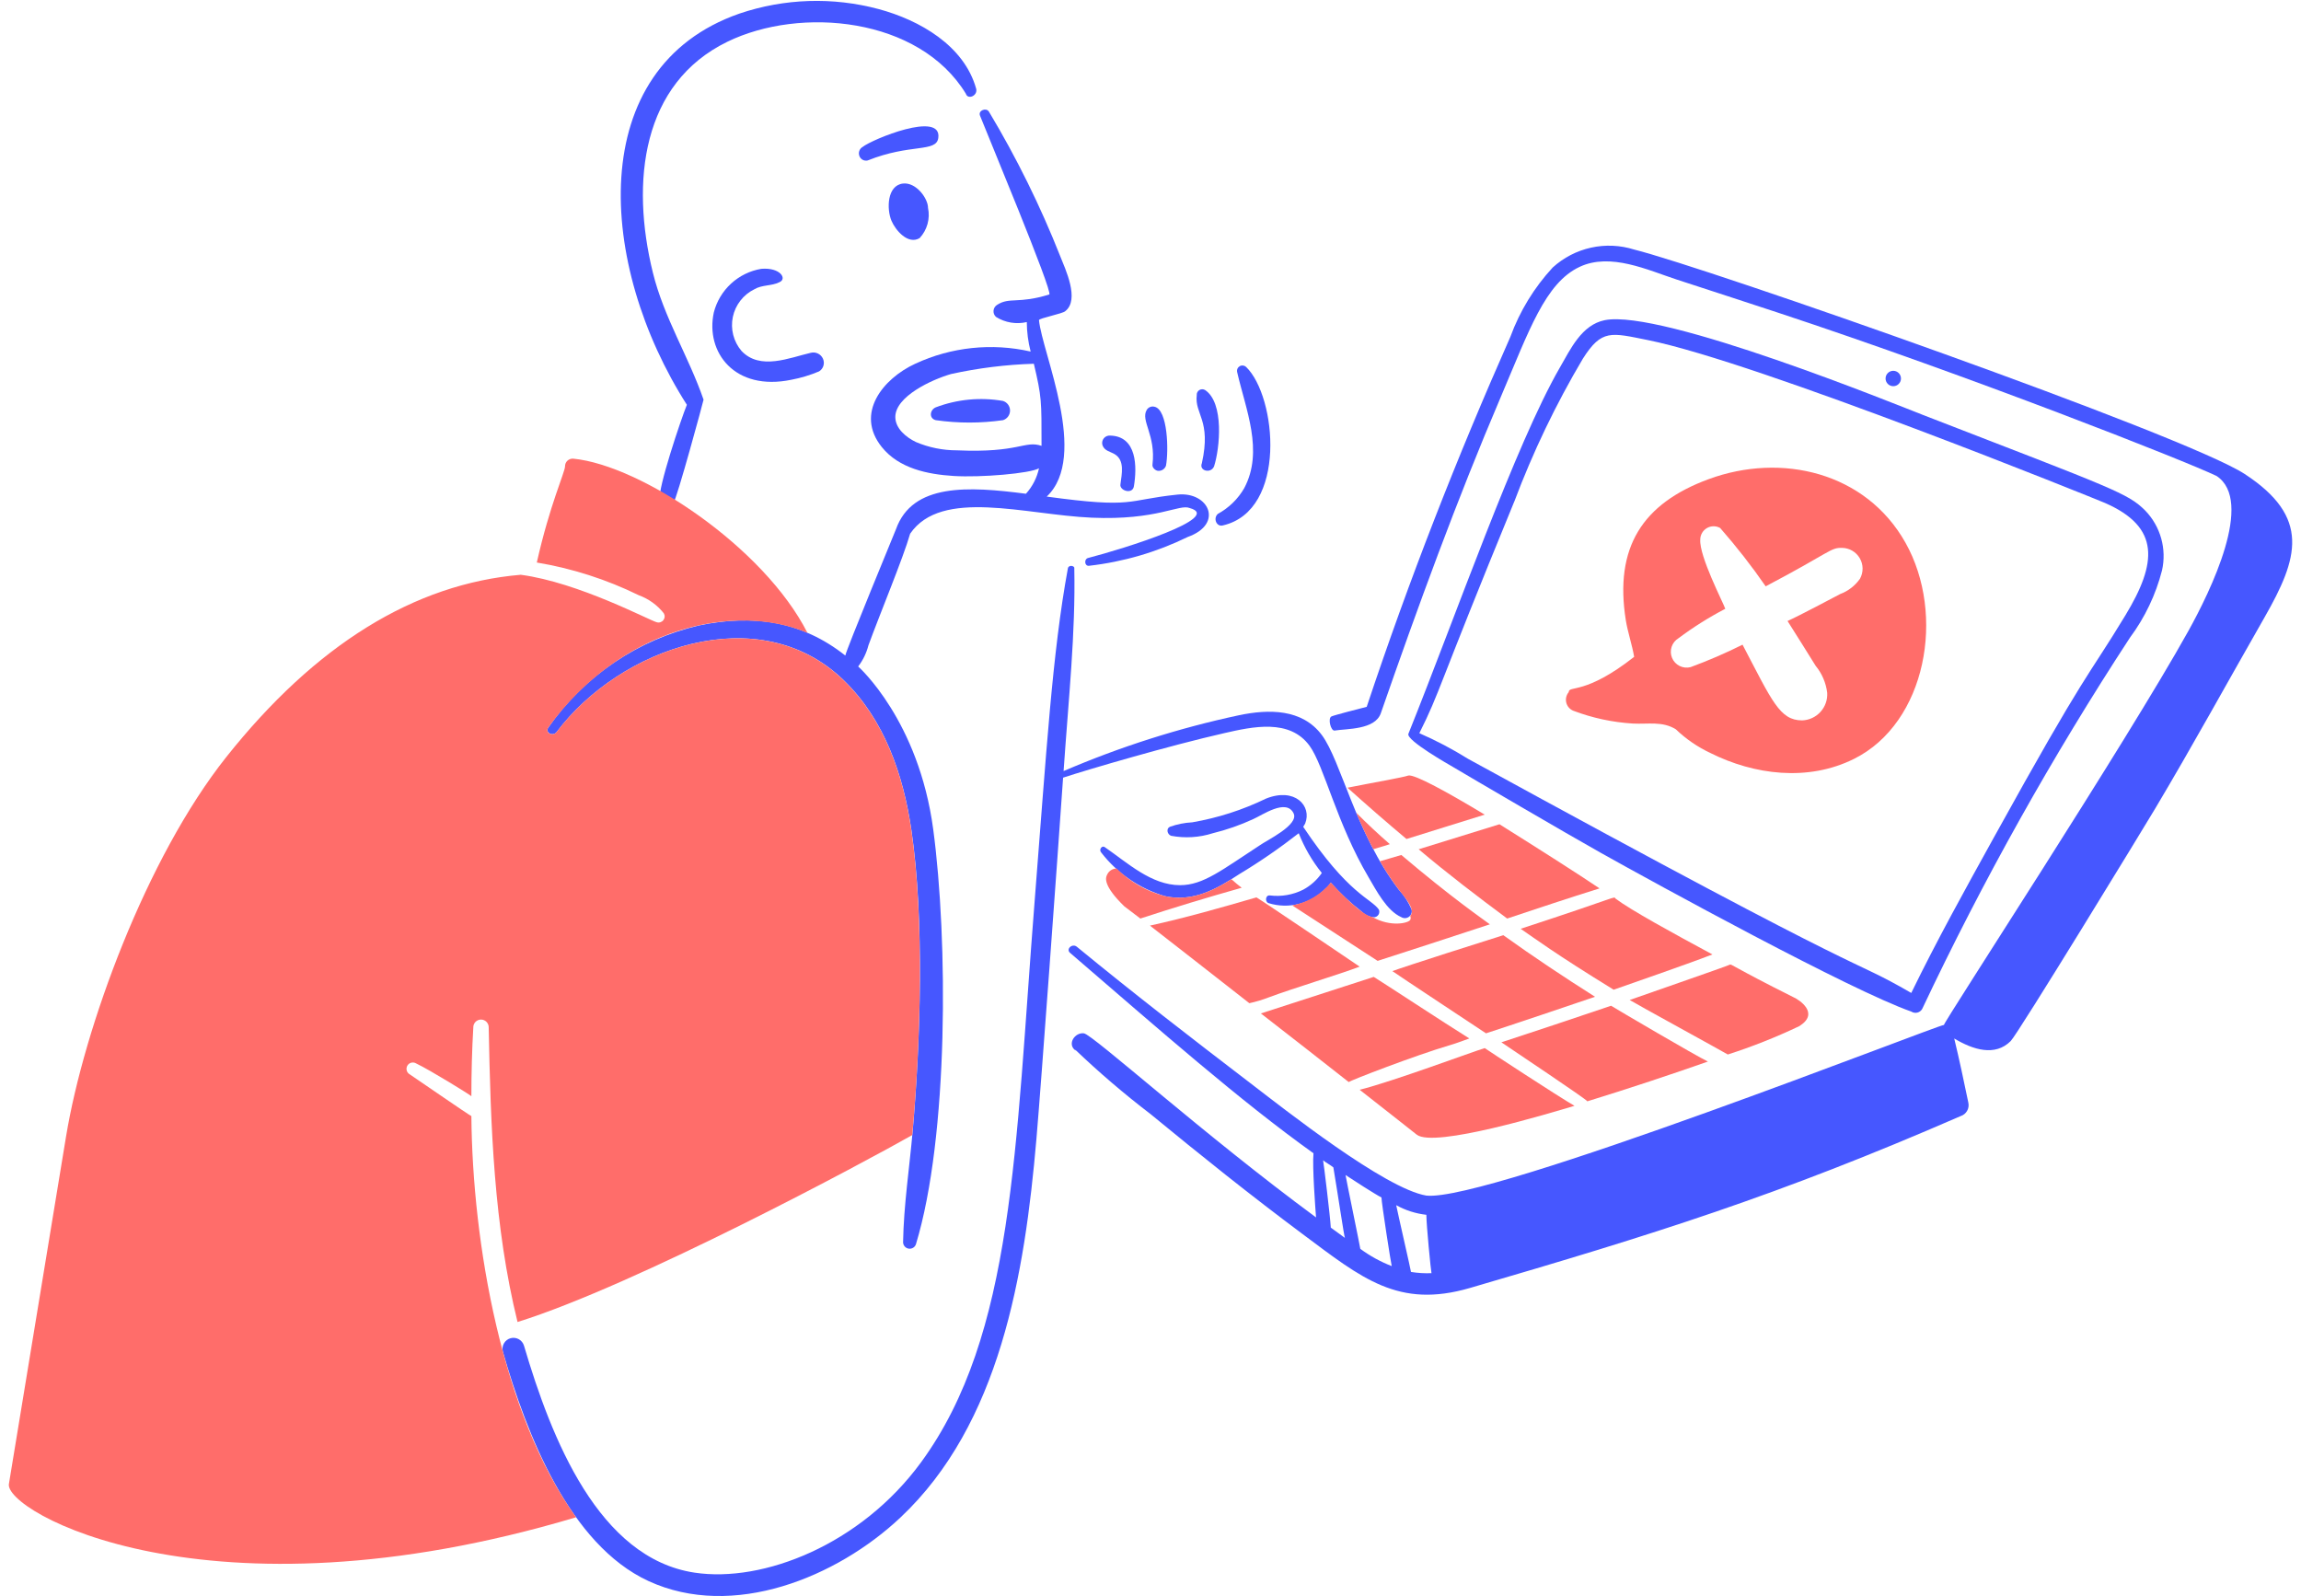 <svg width="235" height="163" viewBox="0 0 235 163" fill="none" xmlns="http://www.w3.org/2000/svg">
<path d="M99.692 9.049C98.464 4.654 93.923 2.053 89.735 0.927C85.056 -0.326 80.111 -0.166 75.522 1.386C59.618 6.917 61.041 27.098 70.15 41.341C69.561 42.782 67.138 49.987 67.4 50.97C67.437 51.109 67.51 51.236 67.611 51.339C67.712 51.441 67.838 51.516 67.976 51.556C68.115 51.595 68.261 51.598 68.401 51.564C68.541 51.531 68.67 51.461 68.775 51.363C69.111 51.026 71.868 40.86 71.854 40.817C70.331 36.411 67.803 32.429 66.679 27.848C64.38 18.52 65.575 8.51 74.278 4.267C81.745 0.626 93.875 1.749 98.644 9.572C98.844 10.227 99.892 9.769 99.692 9.049Z" fill="#4657FF"/>
<path d="M142.202 99.178C142.815 99.617 151.369 105.267 151.765 105.531C153.795 104.877 161.198 102.388 162.9 101.798C159.69 99.767 156.546 97.671 153.534 95.51C151.851 96.031 143.38 98.732 142.202 99.178Z" fill="#FF6D6A"/>
<path d="M147.965 106.776C148.682 106.566 149.341 106.318 150.061 106.055C147.639 104.549 141.153 100.287 140.301 99.768C138.468 100.357 129.167 103.37 128.774 103.501C131.917 105.924 135.062 108.411 137.747 110.51C137.812 110.378 144.606 107.761 147.965 106.776Z" fill="#FF6D6A"/>
<path d="M183.206 101.865C176.849 98.686 176.824 98.409 176.655 98.524C176.263 98.721 166.959 101.93 166.438 102.127C166.83 102.389 176.394 107.629 176.459 107.694C178.944 106.896 181.373 105.933 183.73 104.812C185.939 103.473 183.664 102.062 183.206 101.865Z" fill="#FF6D6A"/>
<path d="M129.56 101.866C132.159 100.896 136.758 99.522 138.861 98.721C138.738 98.636 128.696 91.837 128.315 91.647C124.713 92.695 121.045 93.743 117.442 94.53C119.866 96.428 123.6 99.31 127.595 102.455C128.264 102.31 128.921 102.113 129.56 101.866Z" fill="#FF6D6A"/>
<path d="M151.634 107.039C150.521 107.366 142.267 110.445 138.861 111.296C142.137 113.851 144.028 115.368 144.691 115.881C146.485 117.272 158.315 113.672 160.804 112.935C159.298 112.082 151.699 107.104 151.634 107.039Z" fill="#FF6D6A"/>
<path d="M144.887 86.734C147.833 89.223 150.849 91.521 153.927 93.808C157.07 92.76 160.215 91.712 163.359 90.729C161.131 89.223 157.005 86.603 153.14 84.18L144.887 86.734Z" fill="#FF6D6A"/>
<path d="M143.643 85.686C146.328 84.834 148.949 84.049 151.634 83.197C147.829 80.904 144.494 79.071 143.839 79.202C143.336 79.39 140.006 79.968 137.616 80.447C139.581 82.215 141.613 83.983 143.643 85.686Z" fill="#FF6D6A"/>
<path d="M164.537 102.715C162.441 103.435 154.975 105.924 153.336 106.449C154.581 107.3 162.051 112.279 162.115 112.475C166.371 111.165 170.695 109.724 174.429 108.414C173.184 107.824 165.061 103.043 164.537 102.715Z" fill="#FF6D6A"/>
<path d="M155.303 94.855C156.844 95.905 158.747 97.352 164.801 101.077C166.461 100.485 171.943 98.608 174.888 97.475C170.761 95.249 166.57 92.956 164.998 91.776C164.738 91.519 165.744 91.445 155.303 94.855Z" fill="#FF6D6A"/>
<path d="M124.909 53.656C131.486 52.118 130.387 40.503 127.267 37.476C127.181 37.395 127.071 37.343 126.954 37.328C126.836 37.314 126.717 37.338 126.614 37.397C126.511 37.456 126.429 37.546 126.382 37.655C126.334 37.764 126.323 37.885 126.35 38C127.209 41.782 129.095 46.053 127.071 49.856C126.435 50.96 125.505 51.867 124.385 52.476C123.861 52.935 124.25 53.852 124.909 53.656Z" fill="#4657FF"/>
<path d="M123.992 47.629C124.582 45.796 125.041 41.144 123.076 39.834C122.987 39.78 122.886 39.752 122.782 39.752C122.679 39.752 122.577 39.781 122.489 39.835C122.401 39.889 122.329 39.967 122.282 40.059C122.236 40.152 122.215 40.255 122.224 40.358C121.992 42.322 123.727 42.895 122.748 47.302C122.42 48.087 123.665 48.41 123.992 47.629Z" fill="#4657FF"/>
<path d="M119.08 47.563C119.366 46.066 119.277 41.813 117.901 41.538C117.752 41.5 117.595 41.511 117.453 41.57C117.312 41.629 117.193 41.732 117.115 41.864C116.462 42.953 118.058 44.43 117.704 47.433C117.638 47.761 118.032 48.087 118.294 48.087C118.464 48.097 118.633 48.051 118.774 47.956C118.916 47.862 119.024 47.724 119.08 47.563Z" fill="#4657FF"/>
<path d="M115.805 49.66C116.132 47.696 116.135 44.551 113.382 44.485C113.258 44.475 113.134 44.495 113.02 44.545C112.906 44.594 112.806 44.67 112.728 44.767C112.65 44.864 112.598 44.978 112.574 45.1C112.551 45.222 112.558 45.348 112.595 45.467C112.802 46.052 113.387 46.112 113.84 46.384C114.9 47.018 114.56 48.414 114.429 49.462C114.308 50.095 115.659 50.546 115.805 49.66Z" fill="#4657FF"/>
<path d="M94.779 21.233C94.779 20.251 93.551 18.594 92.225 18.744C90.586 18.928 90.544 21.355 91.045 22.543C91.457 23.524 92.749 25.032 93.928 24.311C94.305 23.903 94.579 23.411 94.727 22.875C94.875 22.34 94.893 21.777 94.779 21.233Z" fill="#4657FF"/>
<path d="M88.622 16.385C92.981 14.641 95.618 15.593 95.827 14.092C96.224 11.284 89.076 14.224 88.094 15.009C87.94 15.098 87.822 15.239 87.762 15.407C87.702 15.575 87.704 15.759 87.767 15.926C87.827 16.095 87.947 16.236 88.106 16.321C88.264 16.406 88.448 16.429 88.622 16.385Z" fill="#4657FF"/>
<path d="M95.565 42.911C97.844 43.236 100.159 43.236 102.438 42.911C102.646 42.844 102.828 42.713 102.957 42.537C103.085 42.36 103.155 42.147 103.155 41.929C103.155 41.71 103.085 41.498 102.957 41.321C102.828 41.145 102.646 41.014 102.438 40.947C100.13 40.546 97.756 40.772 95.565 41.602C94.971 41.854 94.843 42.718 95.565 42.911Z" fill="#4657FF"/>
<path d="M77.749 27.455C76.596 27.648 75.525 28.172 74.665 28.963C73.804 29.754 73.192 30.777 72.902 31.909C72.022 35.959 75.023 39.989 80.827 38.782C81.795 38.599 82.742 38.313 83.65 37.93C83.865 37.799 84.025 37.593 84.097 37.351C84.17 37.109 84.15 36.849 84.043 36.621C83.937 36.392 83.754 36.208 83.527 36.101C83.3 35.993 83.042 35.968 82.798 36.032C80.645 36.529 77.63 37.859 75.725 35.835C75.324 35.363 75.037 34.805 74.884 34.205C74.732 33.604 74.718 32.977 74.844 32.371C74.971 31.765 75.234 31.195 75.613 30.706C75.992 30.216 76.478 29.819 77.034 29.546C77.811 29.073 78.803 29.22 79.588 28.826C80.423 28.493 79.709 27.291 77.749 27.455Z" fill="#4657FF"/>
<path d="M120.259 50.511C114.897 51.066 115.948 51.952 106.901 50.715C111.25 46.614 106.431 36.066 106.111 32.694C106.111 32.498 108.533 32.039 108.796 31.778C110.302 30.598 108.788 27.459 108.272 26.144C106.254 21.042 103.822 16.113 101.001 11.407C100.729 10.954 99.884 11.277 100.084 11.8C100.664 13.311 107.614 29.934 107.159 30.074C104.007 31.056 103.108 30.32 101.853 31.122C101.747 31.183 101.657 31.268 101.59 31.37C101.523 31.473 101.482 31.59 101.469 31.711C101.456 31.832 101.473 31.955 101.516 32.069C101.56 32.183 101.631 32.285 101.722 32.367C102.185 32.657 102.702 32.853 103.241 32.943C103.781 33.033 104.333 33.015 104.866 32.891C104.872 33.908 105.004 34.92 105.259 35.904C101.299 35.001 97.152 35.438 93.469 37.149C90.195 38.66 87.285 42.214 90.063 45.664C91.814 47.839 94.716 48.443 97.399 48.61C100.158 48.783 105.226 48.355 106.113 47.824C105.903 48.793 105.443 49.69 104.779 50.426C98.878 49.659 93.193 49.334 91.506 54.047C91.436 54.242 86.397 66.426 86.332 66.95C81.906 63.452 76.98 62.704 71.394 63.875C65.155 65.325 59.674 69.034 56.008 74.288C55.624 74.818 56.466 75.269 56.86 74.747C63.328 66.155 77.507 61.107 86.139 69.441C90.338 73.491 92.257 79.131 93.082 84.768C94.419 93.902 94.021 106.285 93.213 115.488C92.88 119.293 92.295 123.084 92.231 126.885C92.239 127.041 92.3 127.19 92.405 127.306C92.51 127.422 92.651 127.498 92.806 127.521C92.96 127.544 93.118 127.513 93.252 127.433C93.386 127.353 93.488 127.229 93.541 127.082C96.897 116.035 96.816 95.963 95.31 84.702C93.821 73.565 87.712 68.132 87.646 68.065C88.137 67.422 88.493 66.687 88.694 65.903C89.819 62.813 92.239 57.001 92.952 54.506C96.155 49.825 104.714 52.573 111.485 52.869C118.181 53.162 120.459 51.438 121.507 51.887C124.999 52.839 114.932 56 111.093 56.995C110.7 57.127 110.764 57.836 111.224 57.782C114.729 57.383 118.141 56.386 121.31 54.836C125.027 53.505 123.435 50.182 120.259 50.511ZM97.727 45.991C96.286 45.993 94.86 45.703 93.534 45.14C92.552 44.669 91.439 43.764 91.439 42.585C91.439 40.498 95.14 38.768 97.137 38.197C99.915 37.587 102.744 37.236 105.587 37.149C106.388 40.557 106.372 40.863 106.372 45.533C104.626 44.951 104.121 46.277 97.727 45.991Z" fill="#4657FF"/>
<path d="M194.603 55.422C190.553 48.226 181.947 46.192 174.494 48.938C167.743 51.426 164.859 55.896 166.044 63.348C166.232 64.529 166.699 65.902 166.895 67.082C161.887 71.017 160.214 69.972 160.214 70.684C160.091 70.829 160.004 71.002 159.96 71.187C159.915 71.373 159.916 71.566 159.961 71.751C160.005 71.936 160.093 72.108 160.217 72.253C160.341 72.398 160.497 72.511 160.674 72.584C162.626 73.326 164.68 73.767 166.765 73.894C168.336 73.977 169.778 73.631 171.153 74.483C172.192 75.478 173.387 76.296 174.69 76.907C179.125 79.124 184.632 79.86 189.362 77.496C196.732 73.815 198.737 62.769 194.603 55.422ZM185.432 67.999C186.078 68.785 186.487 69.739 186.611 70.749C186.633 71.103 186.584 71.458 186.467 71.793C186.35 72.128 186.167 72.436 185.929 72.698C185.691 72.962 185.403 73.174 185.081 73.324C184.76 73.474 184.412 73.559 184.057 73.572C181.761 73.572 180.989 71.608 177.965 65.84C176.24 66.701 174.469 67.466 172.66 68.132C172.285 68.229 171.887 68.188 171.54 68.016C171.192 67.844 170.918 67.553 170.767 67.196C170.617 66.839 170.599 66.44 170.718 66.071C170.837 65.702 171.084 65.388 171.415 65.187C172.928 64.056 174.529 63.048 176.202 62.174C175.995 61.553 173.525 56.797 173.647 55.1C173.648 54.863 173.712 54.63 173.831 54.425C173.95 54.22 174.121 54.05 174.326 53.931C174.531 53.811 174.763 53.748 175.001 53.746C175.238 53.745 175.471 53.805 175.678 53.921C177.341 55.817 178.894 57.807 180.329 59.881C187.005 56.367 186.918 55.928 188.122 55.953C188.489 55.957 188.849 56.056 189.167 56.24C189.484 56.424 189.749 56.687 189.934 57.004C190.12 57.321 190.22 57.68 190.225 58.047C190.23 58.414 190.14 58.776 189.963 59.098C189.463 59.817 188.754 60.365 187.932 60.67C187.283 61.009 183.741 62.897 182.561 63.421C183.598 65.051 184.526 66.55 185.432 67.999Z" fill="#FF6D6A"/>
<path d="M193.358 39.441C193.567 39.441 193.767 39.359 193.914 39.211C194.062 39.064 194.145 38.864 194.145 38.655C194.145 38.447 194.062 38.247 193.914 38.099C193.767 37.952 193.567 37.869 193.358 37.869C193.15 37.869 192.95 37.952 192.803 38.099C192.655 38.247 192.572 38.447 192.572 38.655C192.572 38.864 192.655 39.064 192.803 39.211C192.95 39.359 193.15 39.441 193.358 39.441Z" fill="#4657FF"/>
<path d="M148.429 78.35C150.07 79.332 160.026 85.155 163.429 87.064C169.143 90.267 188.997 101.139 195.197 103.309C195.286 103.367 195.387 103.407 195.492 103.425C195.597 103.444 195.705 103.441 195.81 103.416C195.914 103.392 196.012 103.346 196.098 103.283C196.184 103.219 196.256 103.138 196.31 103.046C202.504 89.931 209.595 77.26 217.532 65.12C219.06 63.064 220.172 60.729 220.807 58.247C221.048 57.17 221.019 56.05 220.722 54.987C220.425 53.924 219.869 52.952 219.105 52.156C217.327 50.379 216.013 49.97 196.441 42.396C193.878 41.405 169.671 31.531 163.888 32.699C161.532 33.177 160.402 35.645 159.302 37.546C154.79 45.367 148.687 62.88 143.837 74.948C143.613 75.623 148.061 78.132 148.429 78.35ZM154.652 51.233C156.555 46.168 158.9 41.281 161.66 36.627C163.584 33.6 164.536 33.98 168.275 34.727C179.469 36.967 214.292 51.066 214.978 51.365C220.672 53.852 220.28 57.533 217.074 62.828C213.024 69.514 213.321 68.002 203.581 85.622C200.688 90.856 197.812 96.037 195.197 101.408C188.262 97.4 193.592 101.415 149.935 77.5C148.342 76.505 146.678 75.63 144.957 74.879C147.155 70.474 146.588 70.852 154.647 51.234L154.652 51.233Z" fill="#4657FF"/>
<path d="M229.253 48.411C223.116 44.404 174.047 27.251 166.895 25.486C165.469 25.037 163.951 24.97 162.491 25.292C161.032 25.614 159.682 26.313 158.577 27.32C156.683 29.369 155.214 31.774 154.255 34.394C148.807 46.689 143.927 59.152 139.581 72.187C139.057 72.319 136.242 73.039 135.979 73.169C135.586 73.366 135.914 74.674 136.307 74.61C137.55 74.409 140.431 74.544 141.022 72.842C144.806 61.964 148.755 51.137 153.271 40.55C156.172 33.744 157.802 28.908 161.328 27.253C164.485 25.772 168.271 27.58 171.284 28.563C174.69 29.675 178.1 30.78 181.502 31.904C201.246 38.421 223.177 47.074 226.371 48.606C230.258 51.154 225.757 60.372 223.488 64.457C217.162 75.822 198.533 104.335 198.533 104.675C197.889 104.675 151.9 122.791 145.674 122.103C141.433 121.396 131.137 113.25 127.726 110.641C121.754 106.07 115.774 101.459 109.976 96.689C109.51 96.305 108.796 96.951 109.321 97.344C118.485 105.233 126.65 112.427 134.145 117.781C134.014 119.156 134.342 123.479 134.407 124.331C122.97 115.911 111.599 105.647 110.696 105.531C109.794 105.416 108.993 106.58 109.778 107.235C109.91 107.365 109.845 107.235 109.778 107.169C112.232 109.514 114.814 111.723 117.511 113.784C122.614 117.983 127.741 122.087 133.035 126.033C139.103 130.557 142.806 133.673 150.129 131.536C168.872 126.068 181.575 122.107 200.238 113.984C200.518 113.896 200.754 113.705 200.9 113.45C201.046 113.195 201.09 112.895 201.025 112.608C200.578 110.445 200.107 108.219 199.584 106.058C201.519 107.22 203.757 107.916 205.352 106.321C206.102 105.569 218.896 84.612 220.089 82.609C223.954 76.124 227.551 69.563 231.29 63.024C234.721 57.011 236.019 52.836 229.253 48.411ZM136.175 119.218C136.68 122.244 137.271 126.256 137.355 126.422C136.896 126.095 136.373 125.702 135.914 125.374C135.848 124.196 135.193 118.825 135.127 118.501C135.455 118.764 135.848 118.96 136.175 119.223V119.218ZM138.927 127.536C138.927 127.406 137.42 120.135 137.42 120.003C138.01 120.397 140.433 121.967 141.089 122.296C141.089 122.82 142.07 129.108 142.137 129.304C140.993 128.862 139.914 128.269 138.927 127.541V127.536ZM144.102 129.895C144.102 129.763 142.791 124.065 142.594 123.083C143.546 123.611 144.593 123.944 145.674 124.065C145.674 125.113 146.132 129.763 146.197 130.025C145.496 130.055 144.794 130.013 144.102 129.9V129.895Z" fill="#4657FF"/>
<path d="M144.167 92.888C143.852 92.14 143.409 91.453 142.857 90.858C138.451 85.09 136.966 77.711 135.002 75.073C132.988 72.373 129.571 72.412 126.551 73.042C120.404 74.354 114.4 76.265 108.624 78.747C109.14 71.26 109.852 64.655 109.718 58.042C109.783 57.781 109.135 57.651 109.063 58.042C107.474 66.652 106.874 76.758 105.657 92.163C103.682 117.171 103.57 136.358 94.063 149.346C87.906 157.759 77.94 161.665 70.942 160.612C61.139 159.139 56.319 146.947 53.513 137.425C53.428 137.146 53.238 136.911 52.983 136.77C52.728 136.629 52.428 136.593 52.146 136.669C51.865 136.746 51.624 136.929 51.476 137.18C51.328 137.431 51.283 137.73 51.352 138.014C53.777 146.501 58.171 157.746 66.22 161.464C74.868 165.457 85.49 161.076 91.963 154.979C102.112 145.427 104.653 130.213 105.848 116.334C106.333 110.712 107.997 87.736 108.573 79.421C111.128 78.581 119.433 76.146 125.041 74.872C127.922 74.216 131.72 73.366 133.755 76.181C135.236 78.234 136.507 84.075 139.78 89.609C140.558 90.923 141.621 93.015 143.121 93.67C143.241 93.741 143.38 93.774 143.519 93.767C143.658 93.759 143.792 93.71 143.903 93.627C144.015 93.543 144.1 93.429 144.146 93.297C144.193 93.166 144.2 93.024 144.167 92.888Z" fill="#4657FF"/>
<path d="M133.097 84.441C133.162 84.309 133.228 84.244 133.293 84.113C134.017 82.303 132.24 80.382 129.298 81.559C126.914 82.716 124.378 83.532 121.766 83.982C120.983 84.022 120.211 84.176 119.473 84.441C119.077 84.63 119.213 85.22 119.603 85.358C121.022 85.626 122.485 85.536 123.861 85.096C125.279 84.749 126.661 84.266 127.987 83.655C128.905 83.261 131.367 81.506 132.115 83.065C132.684 84.254 129.363 85.817 128.643 86.341C124.823 88.822 122.905 90.401 120.521 90.401C117.575 90.401 115.15 88.109 112.857 86.537C112.53 86.274 112.202 86.798 112.463 87.061C114.105 89.189 116.374 90.747 118.949 91.515C121.832 92.167 124.26 90.802 126.546 89.287C128.661 88.016 130.695 86.616 132.639 85.096C133.214 86.561 134.009 87.93 134.997 89.156C134.507 89.866 133.856 90.45 133.097 90.86C132.045 91.39 130.859 91.595 129.691 91.449C129.232 91.391 129.167 92.104 129.56 92.236C130.575 92.551 131.659 92.576 132.689 92.31C133.718 92.044 134.654 91.496 135.39 90.728C135.594 90.563 135.77 90.364 135.91 90.141C136.865 91.217 137.917 92.203 139.053 93.086C139.403 93.437 139.87 93.647 140.364 93.677C140.452 93.667 140.537 93.638 140.612 93.589C140.686 93.541 140.748 93.476 140.793 93.4C140.838 93.323 140.863 93.237 140.868 93.148C140.873 93.06 140.858 92.971 140.822 92.89C139.993 91.725 137.704 91.352 133.097 84.441Z" fill="#4657FF"/>
<path d="M48.142 113.983C47.749 113.785 42.987 110.484 41.854 109.725C41.778 109.684 41.711 109.628 41.657 109.56C41.603 109.492 41.563 109.414 41.54 109.33C41.516 109.246 41.51 109.159 41.522 109.073C41.533 108.987 41.561 108.904 41.605 108.829C41.649 108.754 41.708 108.689 41.778 108.637C41.847 108.586 41.927 108.548 42.011 108.528C42.096 108.508 42.183 108.505 42.269 108.519C42.354 108.533 42.436 108.564 42.51 108.611C43.925 109.283 47.98 111.79 48.142 111.952C48.142 109.594 48.202 107.235 48.338 104.943C48.334 104.838 48.351 104.732 48.389 104.633C48.427 104.534 48.484 104.444 48.557 104.367C48.631 104.291 48.719 104.23 48.816 104.189C48.914 104.147 49.019 104.126 49.124 104.126C49.23 104.126 49.335 104.147 49.433 104.189C49.53 104.23 49.618 104.291 49.692 104.367C49.765 104.444 49.822 104.534 49.86 104.633C49.898 104.732 49.915 104.838 49.911 104.943C50.107 115.036 50.435 125.183 52.856 135.014C64.924 131.247 88.473 118.591 93.166 115.924C94.015 106.71 94.415 93.954 93.073 84.775C92.249 79.138 90.329 73.502 86.13 69.448C77.498 61.114 63.32 66.161 56.851 74.754C56.457 75.277 55.615 74.825 56 74.295C63.401 64.083 75.046 61.469 82.465 64.637C78.031 55.884 65.471 47.523 58.556 46.843C58.447 46.833 58.337 46.846 58.234 46.88C58.13 46.915 58.035 46.972 57.955 47.046C57.874 47.12 57.81 47.211 57.768 47.312C57.725 47.412 57.704 47.521 57.706 47.63C57.706 48.199 56.144 51.568 54.824 57.449C58.439 58.051 61.947 59.177 65.238 60.79C66.243 61.155 67.127 61.792 67.791 62.63C67.856 62.738 67.887 62.864 67.879 62.99C67.871 63.117 67.825 63.237 67.747 63.337C67.669 63.437 67.562 63.51 67.442 63.547C67.321 63.585 67.191 63.585 67.07 63.547C66.379 63.386 59.093 59.477 53.184 58.7C42.311 59.617 32.23 65.844 23.12 77.302C14.938 87.59 8.578 104.943 6.744 116.078L0.917 151.51C0.227 154.268 21.052 166.238 58.835 154.956C51.253 144.419 48.248 126.918 48.142 113.983Z" fill="#FF6D6A"/>
<path d="M143.118 87.318C142.413 87.511 141.646 87.765 140.937 87.96C141.515 88.965 142.156 89.932 142.857 90.856C143.413 91.585 144.643 92.915 144.024 93.534C144.052 93.596 144.068 93.664 144.07 93.733C144.072 93.801 144.06 93.87 144.035 93.934C143.86 94.286 142.016 94.703 140.179 93.66C139.111 93.526 136.632 90.924 135.914 90.135C134.916 91.353 133.52 92.179 131.973 92.467C133.043 93.158 138.701 96.844 140.696 98.132C142.136 97.672 149.8 95.186 152.158 94.398C151.447 93.865 148.234 91.663 143.118 87.318Z" fill="#FF6D6A"/>
<path d="M118.949 91.515C117.094 91.024 115.4 90.053 114.04 88.699C113.83 88.701 113.625 88.763 113.451 88.879C113.276 88.996 113.14 89.16 113.058 89.353C112.927 89.615 112.599 90.4 114.826 92.563C114.826 92.563 115.416 93.021 116.464 93.808C119.87 92.693 123.337 91.645 126.813 90.663C126.457 90.397 126.102 90.1 125.767 89.793C123.704 91.084 121.506 92.093 118.949 91.515Z" fill="#FF6D6A"/>
<path d="M140.254 86.728C140.838 86.535 141.421 86.403 141.941 86.21C140.756 85.18 139.613 84.11 138.511 83C139.023 84.214 139.593 85.477 140.254 86.728Z" fill="#FF6D6A"/>
</svg>
